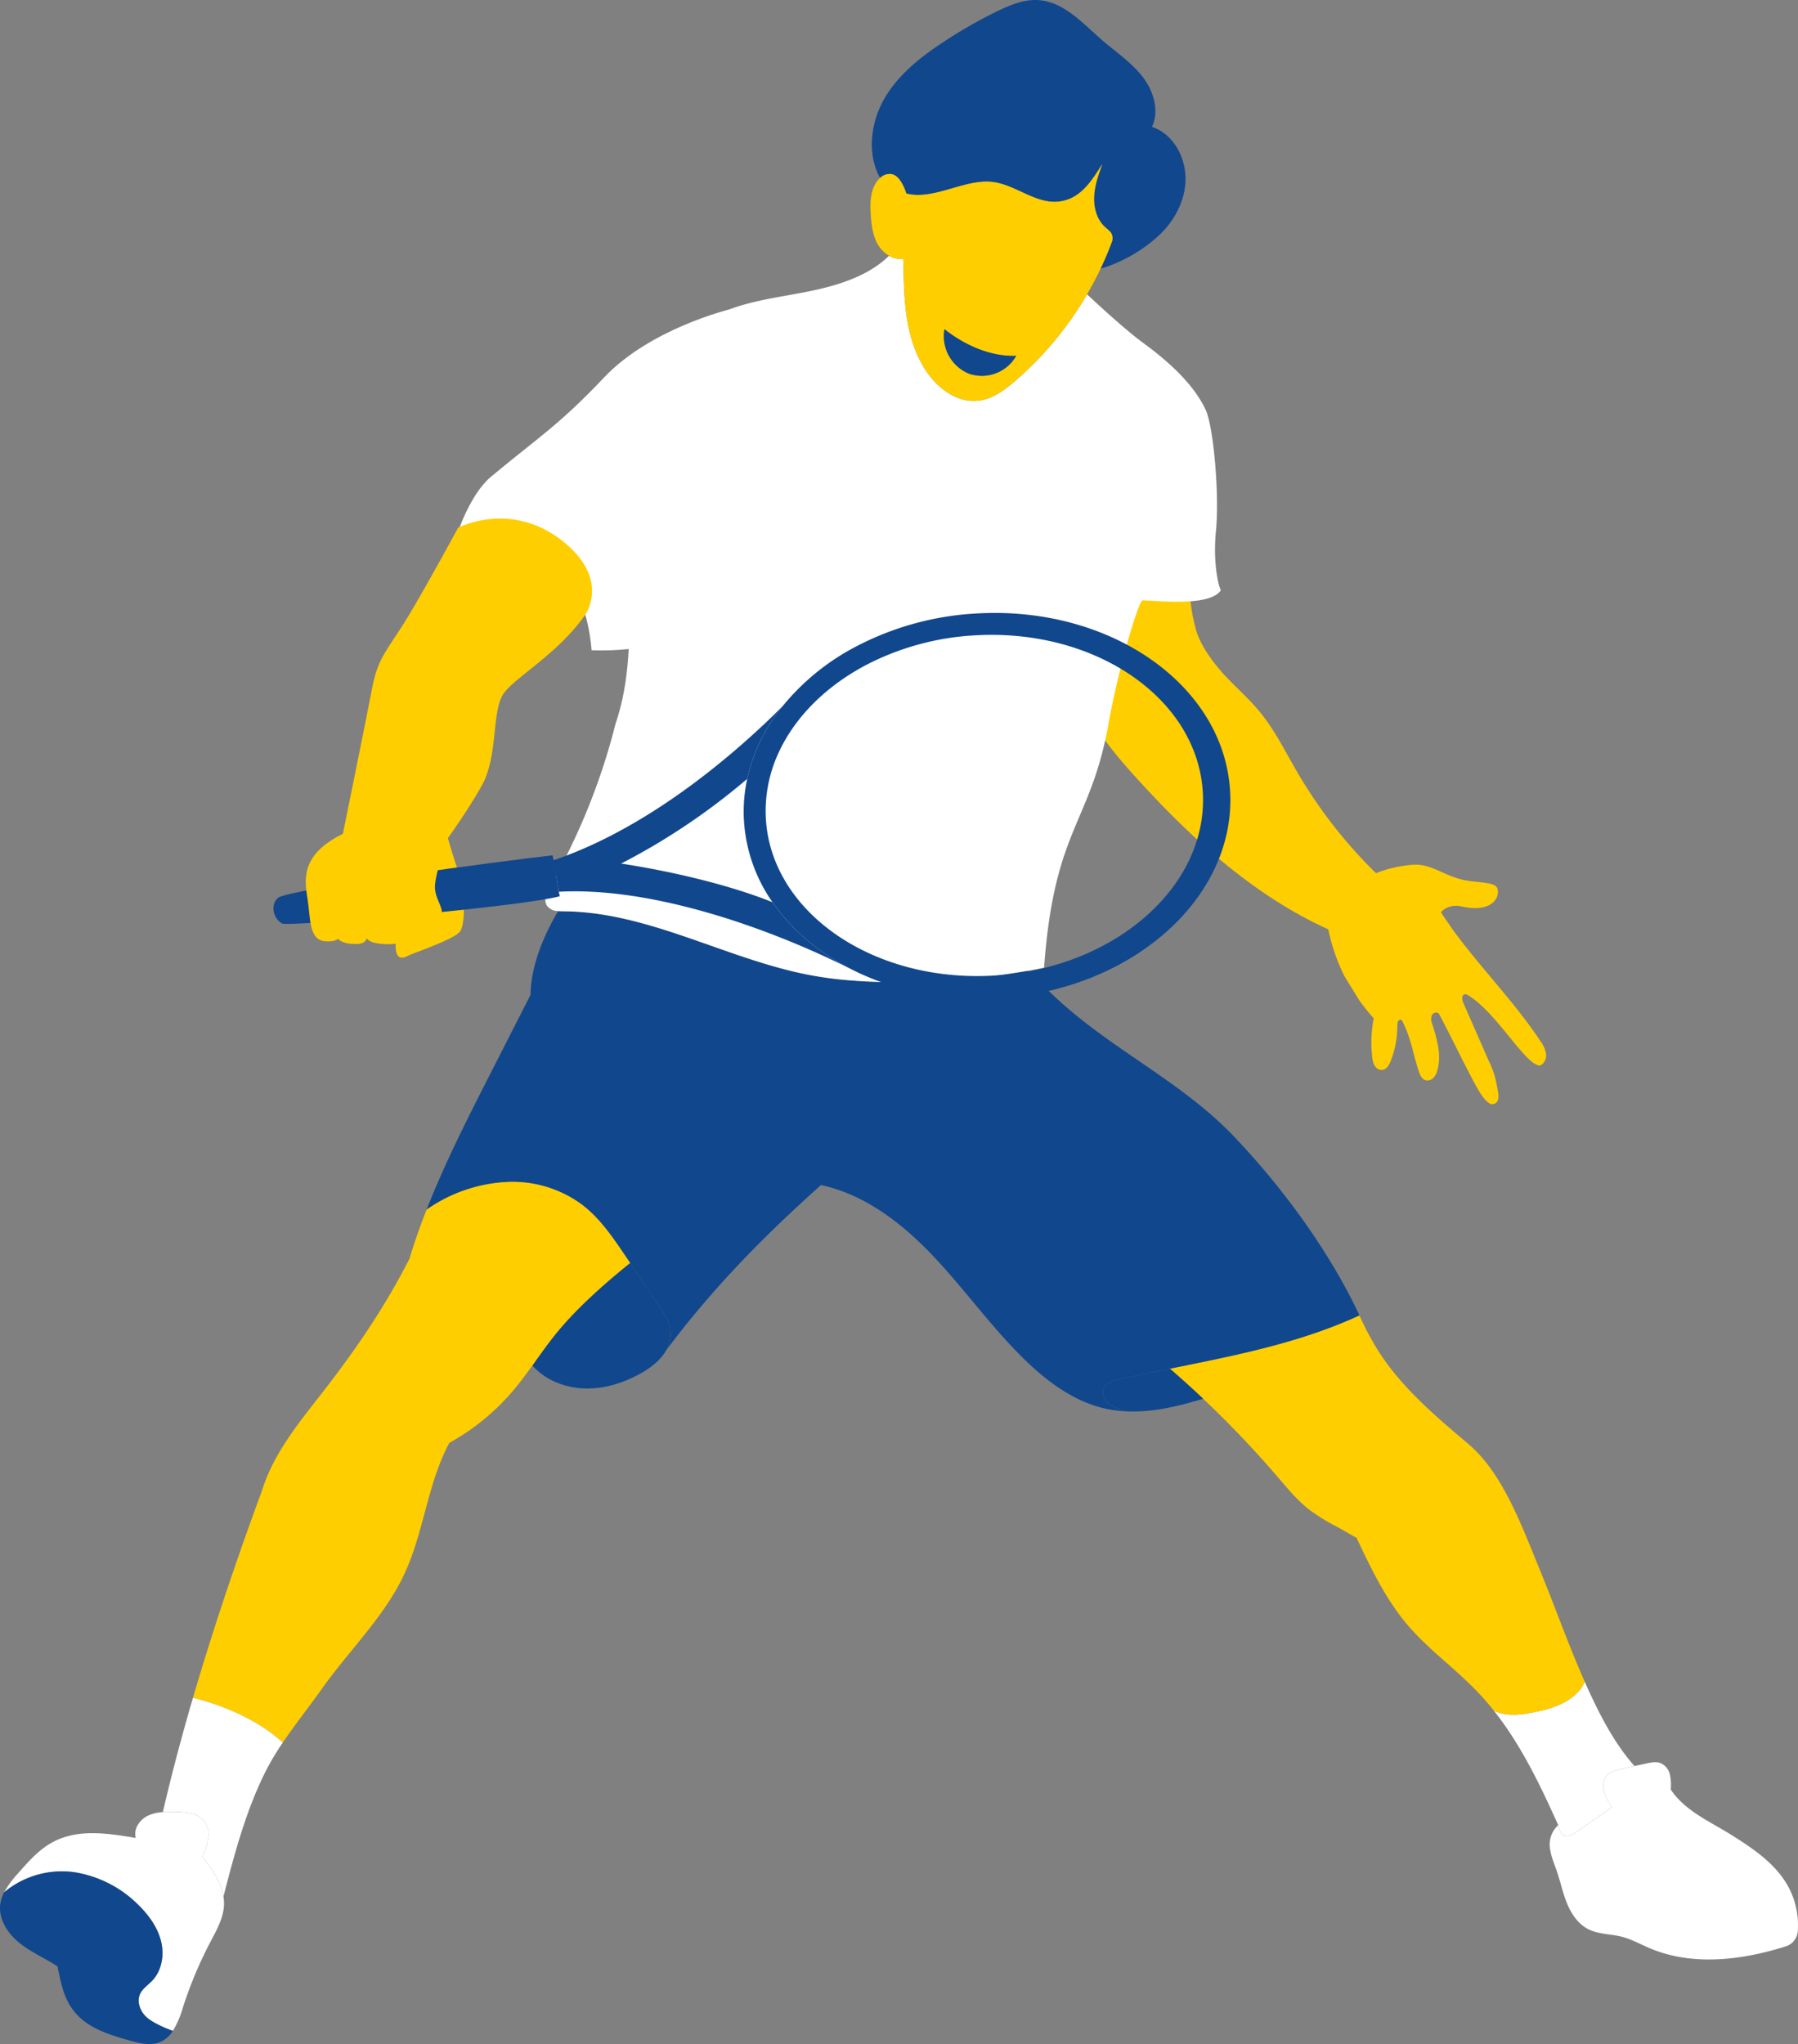 <svg xmlns="http://www.w3.org/2000/svg" xmlns:xlink="http://www.w3.org/1999/xlink" width="703.377" height="799.352" viewBox="0 0 703.377 799.352"><rect x="0" y="0" width="703.377" height="799.352" fill="#808080" stroke="none"/><defs><clipPath id="a"><rect width="703.377" height="799.352" fill="none"/></clipPath></defs><g clip-path="url(#a)"><path d="M699.521,737.7a31.439,31.439,0,0,1,3.784,17.177,6.7,6.7,0,0,1-4.875,6.311c-17.211,5.411-36.374,7.727-52.991.7-3.684-1.561-7.21-3.563-11.087-4.544-4.316-1.087-9-.894-12.975-2.9-3.939-1.985-6.6-5.876-8.293-9.95s-2.579-8.432-4.005-12.606c-1.04-3.052-2.379-6.045-2.759-9.246a10.224,10.224,0,0,1,3.249-8.908c.411,1.74,1.1,3.777,2.828,4.226,1.36.356,2.72-.48,3.88-1.277,4.5-3.084,9.858-6.843,14.357-9.927a19.822,19.822,0,0,1-3.211-6.4c-.529-2.345-.059-5.072,1.781-6.619a9.831,9.831,0,0,1,4.171-1.716q3-.715,6.025-1.388,2.439-.549,4.885-1.067c1.792-.38,3.709-.739,5.411-.065a6.435,6.435,0,0,1,3.563,4.433,19.1,19.1,0,0,1,.331,5.869c5.659,8.421,15.037,12.312,23.637,17.7S694.639,728.8,699.521,737.7" fill="#fff"/><path d="M604.823,412.154a11.731,11.731,0,0,0-2.257-5.089C592.46,391.8,578.755,378,567.992,363.1c-1.128-1.783-3.23-4.566-4.257-6.4,0,0,2.661-3.437,8.092-2.217,11.424,2.564,15.075-3.215,13.967-6.984-.723-2.457-6.041-2.217-11.694-3.1-8.846-1.388-14.133-6.984-21.746-6.2a49.384,49.384,0,0,0-14.072,3.264A187.4,187.4,0,0,1,507.512,302c-4.735-8.118-8.9-16.655-14.9-23.888-4.175-5.028-9.155-9.324-13.592-14.126s-9.778-12.009-11.327-18.357a73.064,73.064,0,0,1-2.424-18.443c-6.888,3.44-13.684,6.951-21.246,5.508-4.308-.822-8.137-3.2-11.853-5.528-6.508-4.08-12.852-7.807-19.213-11.56.679,20.906,2.045,42.293,11.376,61.015,5.612,11.26,14.01,20.853,22.527,30.112,20.941,22.774,44.607,43.925,72.784,56.7a72.376,72.376,0,0,0,6.35,18.378l5.834,9.494c1.626,2.249,3.733,4.859,5.578,6.928a48.956,48.956,0,0,0-.6,15.061,8.634,8.634,0,0,0,.915,3.372,3.3,3.3,0,0,0,2.838,1.767c1.781-.082,2.881-1.943,3.523-3.605a38.273,38.273,0,0,0,2.57-13.8,3.081,3.081,0,0,1,.327-1.74,1.026,1.026,0,0,1,1.49-.295l-.028.028c3.523,6.747,4.354,13.183,6.529,19.776.488,1.475,1.164,3.147,2.645,3.621a3.213,3.213,0,0,0,3.147-.935,6.807,6.807,0,0,0,1.572-3.038c1.631-5.866-.173-12.082-2-17.892a4.913,4.913,0,0,1-.195-3.544c.526-1.093,2.378-1.478,2.884-.373,4.831,9.094,8.64,17.218,13.471,26.311,1.819,3.422,4.632,8.542,7.219,8.889,3.931-.347,2.109-5.44,1.673-8.3a33.128,33.128,0,0,0-2.778-8.212q-5.093-11.6-10.18-23.186c-.521-1.182-.721-3.049.545-3.3a2.109,2.109,0,0,1,1.458.437c11.186,6.866,22.1,26.952,27.873,27.433,1.789-.563,2.71-2.677,2.521-4.542" fill="#ffce00"/><path d="M639.4,690.622v0q-3.02.673-6.025,1.388a9.844,9.844,0,0,0-4.171,1.716c-1.84,1.547-2.309,4.275-1.781,6.619a19.837,19.837,0,0,0,3.211,6.4c-4.5,3.083-9.858,6.843-14.356,9.926-1.161.8-2.521,1.633-3.881,1.278-1.73-.449-2.417-2.486-2.828-4.226-7.081-15.769-14.577-31.416-25.242-44.843,5.1,2.617,11.393,1.712,16.976.421a40.958,40.958,0,0,0,10.3-3.36c3.19-1.712,7.288-4.92,8.293-8.4,1.471,3.325,3,6.622,4.613,9.882,3.784,7.647,8.562,16.047,14.891,23.191" fill="#fff"/><path d="M619.9,657.549c-1.005,3.48-5.1,6.688-8.293,8.4a40.946,40.946,0,0,1-10.3,3.36c-5.582,1.291-11.877,2.2-16.976-.421q-2.642-3.332-5.559-6.467c-8.908-9.547-19.794-17.146-28.243-27.1-8.5-10.026-14.218-22.062-19.835-33.946-2.659-1.44-4.979-2.869-7.638-4.306a78.531,78.531,0,0,1-10.713-6.567c-4.651-3.587-8.421-8.162-12.25-12.616a405.556,405.556,0,0,0-29.407-30.89q-6.333-5.982-13.026-11.767c25.287-5.117,50.681-10.027,74.028-20.795l.11-.052a113.411,113.411,0,0,0,7.472,14.031c9.053,14.17,22.1,25.243,34.948,36.087,13.5,11.367,20.692,31.216,28.07,49.159,5.994,14.581,11.242,29.49,17.612,43.894" fill="#ffce00"/><path d="M321.172,463.42c-22.449,20.067-42.478,40.441-60.515,64.554a12.321,12.321,0,0,0,1.689-6.266c-.056-4.337-2.576-8.207-5.007-11.8q-5.416-8.007-10.838-16.021-.989-1.459-1.978-2.928c-4.81-7.112-9.737-14.349-16.514-19.621a45.707,45.707,0,0,0-30.439-9.06,59.805,59.805,0,0,0-30.7,10.8h0c7.127-18.2,16.048-35.722,24.935-53.161l15.738-30.88c.152-11.225,4.972-22.86,10.672-32.528l.027-.242c.763.076,1.547.09,2.293.1,34,.235,64.91,19.528,98.415,25.318a123.132,123.132,0,0,0,75.053-10.209l0,0c6.156,6.495,12.657,12.779,19.387,19,22.186,20.516,49.011,32.466,69.781,54.414,28.581,30.2,43.286,57.849,48.627,69.5l-.11.052c-23.347,10.768-48.741,15.678-74.029,20.795-6.691,1.35-13.375,2.717-20.011,4.212-2.383.535-5.11,1.374-5.994,3.65a5.15,5.15,0,0,0,1.364,5.192c1.295,1.371,4.8,2.763,6.512,3.564q-2.092-.141-4.206-.456c-13.044-1.965-24.393-10.006-33.9-19.149-12.924-12.433-23.358-27.2-35.628-40.285s-27.08-24.8-44.619-28.533" fill="#11478d"/><path d="M471.677,160.326c-4.212-9.089-12.914-17.791-24.442-26.215-5.927-4.332-14.78-12.293-21.987-19.01a133.465,133.465,0,0,1-28.158,33.913c-4.112,3.539-8.715,6.943-14.094,7.648-8.825,1.16-17-5.38-21.6-13-7.717-12.82-7.679-27.525-8.059-42.482a8.6,8.6,0,0,1-5.537-1.163c-7.921,7.765-19.429,11.421-30.287,13.7s-22.035,3.446-32.417,7.362-20.209,11.186-23.841,21.672a213.072,213.072,0,0,0-14.784,70.531c-.87,23.367,1.944,47.477-5.631,69.6a253.373,253.373,0,0,1-25.6,63.64c-1.388,2.434-2.8,5.576-1.146,7.837a5.531,5.531,0,0,0,4.143,1.913c.763.076,1.547.09,2.293.1,34,.234,64.91,19.528,98.414,25.318,25.646,4.43,61.12,2.5,89.5-3.261,3.99-54.98,18.179-55.866,25.283-95.8,3.784-21.266,11.74-47.965,13.279-47.86,6.64.172,26.429,2.482,30.606-3.985-1.087-1.762-3.122-11.245-1.939-23.056,1.426-14.245-.962-40.851-3.991-47.387" fill="#fff"/><path d="M172.722,317.784s1.164,6.983,7.15,24.949c1.918,5.757,2.327,18.289.166,21.449s-18.622,8.573-20.368,9.552c-6.069,3.4-5.141-5.271-4.24-8.4,1.413-4.9,17.292-47.553,17.292-47.553" fill="#ffce00"/><path d="M481.25,310.025c1.952,41.572-39.055,77.56-91.59,80.384-20.479,1.1-39.687-3-55.62-10.88-.362-.184-.729-.366-1.1-.549-12.777-6.519-23.375-15.487-30.73-26.156A62.184,62.184,0,0,1,291,320.255a60.724,60.724,0,0,1,1.3-15.671,68.815,68.815,0,0,1,14.058-28.67,91.753,91.753,0,0,1,27.916-22.764,114.806,114.806,0,0,1,48.312-13.279c52.535-2.824,96.707,28.585,98.66,70.154M388.2,381.534c47.217-2.537,84.1-34.392,82.369-71.148s-41.4-64.494-88.619-61.957a104.749,104.749,0,0,0-43.014,11.559c-15.625,8.209-27.728,20.162-34.2,34.04a54.13,54.13,0,0,0-5.161,25.552c1.725,36.754,41.4,64.494,88.621,61.954" fill="#11478d"/><path d="M302.215,352.824c7.355,10.669,17.953,19.637,30.73,26.156-35.508-17.749-79.893-32.155-114.334-30.253-.994-4.913-1.148-7.4-2.146-12.3,29.194-9.835,58.033-30.4,81.879-52.679q4.119-3.846,8.018-7.83A68.818,68.818,0,0,0,292.3,304.583a258.171,258.171,0,0,1-49.322,33.123c21.2,3.256,43.232,8.676,59.233,15.118" fill="#11478d"/><path d="M218.61,348.728q.186.912.371,1.758c-15.826,4.231-106.3,12.031-108.679,10.648-3.742-2.172-4.474-7.685-1.472-10.074,4.27-3.4,90.022-14.669,107.331-16.578.121.546.239,1.115.356,1.7,1,4.9,1.1,7.635,2.093,12.549" fill="#11478d"/><path d="M463.767,69.482c.169,8.576-4.2,16.832-10.493,22.667a58.594,58.594,0,0,1-15.264,10.119,55.643,55.643,0,0,1-7.464,2.811q2.5-5.272,4.522-10.755a4.113,4.113,0,0,0-.507-3.408c-.753-.884-1.709-1.567-2.541-2.375-3.094-3.011-4.226-7.6-3.974-11.9s1.726-8.442,3.183-12.5c-4.419,7.088-8.787,13.807-17.094,14.7-9.046.977-16.87-6.622-25.9-7.682-10.828-1.274-23.15,7.337-33.677,4.506h0a22.324,22.324,0,0,0-1.512-3.612c-.946-1.8-2.341-3.618-4.344-3.977a5.352,5.352,0,0,0-4.4,1.529c-5.428-9.688-3.6-22.521,2.22-31.978s14.96-16.359,24.31-22.349A182.8,182.8,0,0,1,390.7,4.113c4.831-2.3,10-4.385,15.341-4.085C416.12.6,423.561,9.14,431.2,15.745c5.331,4.613,11.325,8.583,15.672,14.132s6.784,13.341,3.78,19.714c8.117,2.773,12.948,11.315,13.117,19.891" fill="#11478d"/><path d="M457.656,535.225q6.713,5.8,13.027,11.767c-10.337,3.107-20.578,5.572-31.157,4.851-1.709-.8-5.217-2.193-6.512-3.563a5.153,5.153,0,0,1-1.363-5.193c.883-2.276,3.611-3.115,5.993-3.65,6.636-1.495,13.321-2.862,20.012-4.212" fill="#11478d"/><path d="M354.549,75.659h0c10.527,2.831,22.849-5.78,33.677-4.506,9.036,1.06,16.859,8.66,25.9,7.683,8.307-.895,12.675-7.614,17.094-14.7-1.457,4.06-2.931,8.193-3.183,12.5s.88,8.894,3.974,11.9c.832.808,1.788,1.491,2.541,2.375a4.117,4.117,0,0,1,.508,3.408q-2.021,5.475-4.523,10.755h0a133.683,133.683,0,0,1-33.453,43.935c-4.112,3.539-8.714,6.943-14.093,7.648-8.825,1.16-17.005-5.379-21.6-13-7.717-12.82-7.679-27.524-8.059-42.481a8.606,8.606,0,0,1-5.538-1.164,12.148,12.148,0,0,1-4.381-4.416c-2.02-3.487-2.51-7.63-2.773-11.653-.317-4.823-.186-10.175,3.056-13.758a7.662,7.662,0,0,1,.594-.587,5.357,5.357,0,0,1,4.4-1.53c2,.359,3.4,2.175,4.343,3.977a22.362,22.362,0,0,1,1.512,3.612m43,63.484c-9.988.425-20.246-4.2-28.08-10.42a15.843,15.843,0,0,0,9.581,17.4,15.453,15.453,0,0,0,18.5-6.981" fill="#ffce00"/><path d="M369.471,128.723c7.834,6.218,18.092,10.845,28.08,10.42a15.453,15.453,0,0,1-18.5,6.981,15.842,15.842,0,0,1-9.581-17.4" fill="#11478d"/><path d="M262.346,521.708a12.326,12.326,0,0,1-1.688,6.267l0,.006c-2.116,3.757-5.938,6.806-9.8,8.981-6.7,3.767-14.287,6.2-21.973,6.014s-15.443-3.193-20.574-8.918l-.065-.045c3.324-4.623,6.573-9.3,10.226-13.665,7.952-9.5,18.386-18.693,28.036-26.462q5.423,8.013,10.838,16.021c2.43,3.594,4.951,7.464,5.006,11.8" fill="#11478d"/><path d="M244.523,490.958q.99,1.465,1.978,2.928c-9.65,7.768-20.084,16.959-28.035,26.461-3.653,4.364-6.9,9.042-10.227,13.666-2.472,3.438-4.986,6.846-7.734,10.064a89.37,89.37,0,0,1-24.724,20.164c-8.805,16.445-9.875,35.2-17.947,52.017-8.014,16.7-22.1,30.018-32.614,45.151-5.317,7.34-10.289,13.672-14.594,20.042-9.343-8.593-22.805-14.477-35.135-17.508,8.042-27.511,17.409-54.991,27.038-81.165,4.858-15.606,16.01-28.3,25.95-41.273,12.178-15.9,22.6-31.423,31.7-49.263,1.961-6.487,4.215-12.868,6.68-19.169h0a59.8,59.8,0,0,1,30.7-10.8,45.706,45.706,0,0,1,30.439,9.059c6.777,5.273,11.7,12.509,16.514,19.622" fill="#ffce00"/><path d="M110.626,681.451a101.94,101.94,0,0,0-7.178,12.174c-7.416,15.106-11.832,31.72-16.02,48.02-.912-5.753-4.637-10.866-8.3-15.589a27.536,27.536,0,0,0,2.285-6.671,8.3,8.3,0,0,0-6.622-10.2,27.648,27.648,0,0,0-6.453-.614c-1.533-.025-3.1-.045-4.633.065,3.421-14.774,7.406-29.737,11.784-44.694,12.329,3.032,25.791,8.914,35.134,17.508" fill="#fff"/><path d="M87.427,741.645a16.851,16.851,0,0,1,.211,2.983c-.107,5.269-2.856,10.061-5.307,14.722a161.159,161.159,0,0,0-10.714,25.484,38.215,38.215,0,0,1-4,9.381c-3.08-1.139-8.131-3.283-10.5-5.565s-3.708-5.96-2.313-8.932c.987-2.114,3.086-3.439,4.7-5.124,3.791-3.961,4.8-10.044,3.508-15.368s-4.6-9.971-8.466-13.859a45.359,45.359,0,0,0-25.7-13.248,35.3,35.3,0,0,0-27.242,7.9,37.957,37.957,0,0,1,5.512-7.495c4.007-4.575,8.133-9.25,13.488-12.136,9.882-5.324,21.455-3.488,32.528-1.647-1.026-3.429,1.464-7.116,4.682-8.684a15.873,15.873,0,0,1,5.893-1.415c1.537-.111,3.1-.09,4.634-.066a27.651,27.651,0,0,1,6.453.615,8.3,8.3,0,0,1,6.622,10.2,27.574,27.574,0,0,1-2.286,6.67c3.66,4.724,7.386,9.837,8.3,15.589" fill="#fff"/><path d="M63.017,759.226c1.291,5.324.283,11.408-3.508,15.368-1.612,1.685-3.711,3.01-4.7,5.124-1.4,2.972-.048,6.653,2.313,8.932s7.417,4.426,10.5,5.565a11.208,11.208,0,0,1-5.123,4.4c-3.743,1.5-7.962.415-11.84-.68-7.664-2.168-15.775-4.609-21.016-10.606-4.664-5.342-5.714-11.436-7.154-18.379-4.885-3.18-10.337-5.5-14.877-9.146s-8.2-9.16-7.53-14.95a14.225,14.225,0,0,1,1.526-4.84,35.3,35.3,0,0,1,27.241-7.9,45.359,45.359,0,0,1,25.7,13.248c3.864,3.888,7.175,8.532,8.466,13.859" fill="#11478d"/><path d="M285.1,121.072s-30.734,7.5-48.692,26.452-25.716,23.388-44.338,38.907c-8.29,6.908-13.3,22.613-13.3,22.613s35.693,9.311,43.674,18.289,8.978,26.936,8.978,26.936,31.924,2,47.886-12.969S285.1,121.072,285.1,121.072" fill="#fff"/><path d="M179.207,206.383s-11.306,20.95-19.287,34.252S147.948,256.6,145.62,268.9c-2.225,11.763-12.636,62.85-12.636,62.85l37.909,1.995s10.974-14.632,17.625-26.6,3.547-29.818,8.868-36.469,20.839-15.075,31.48-30.15c0,0,9.755-13.3-7.537-27.934-20.747-17.554-42.122-6.207-42.122-6.207" fill="#ffce00"/><path d="M170.228,345.5c1.285-10.641,7.072-14.41-3.244-19.4s-21.132-6.171-33.991.554c-15.473,8.092-13.851,17.625-12.673,24.941s.417,15.934,6.8,16.488c3.991.346,5.113-.956,5.113-.956s1.5,2.162,7.275,2.037c3.942-.085,3.948-2.37,3.948-2.37s.541,2.619,9.576,2.425c5.982-.128,4.618-3.769,4.618-3.769s3,1.719,9.48.388c3.2-.656,4.811-5.248,5.6-8.313.81-3.146-3.176-6.45-2.5-12.027" fill="#ffce00"/></g></svg>